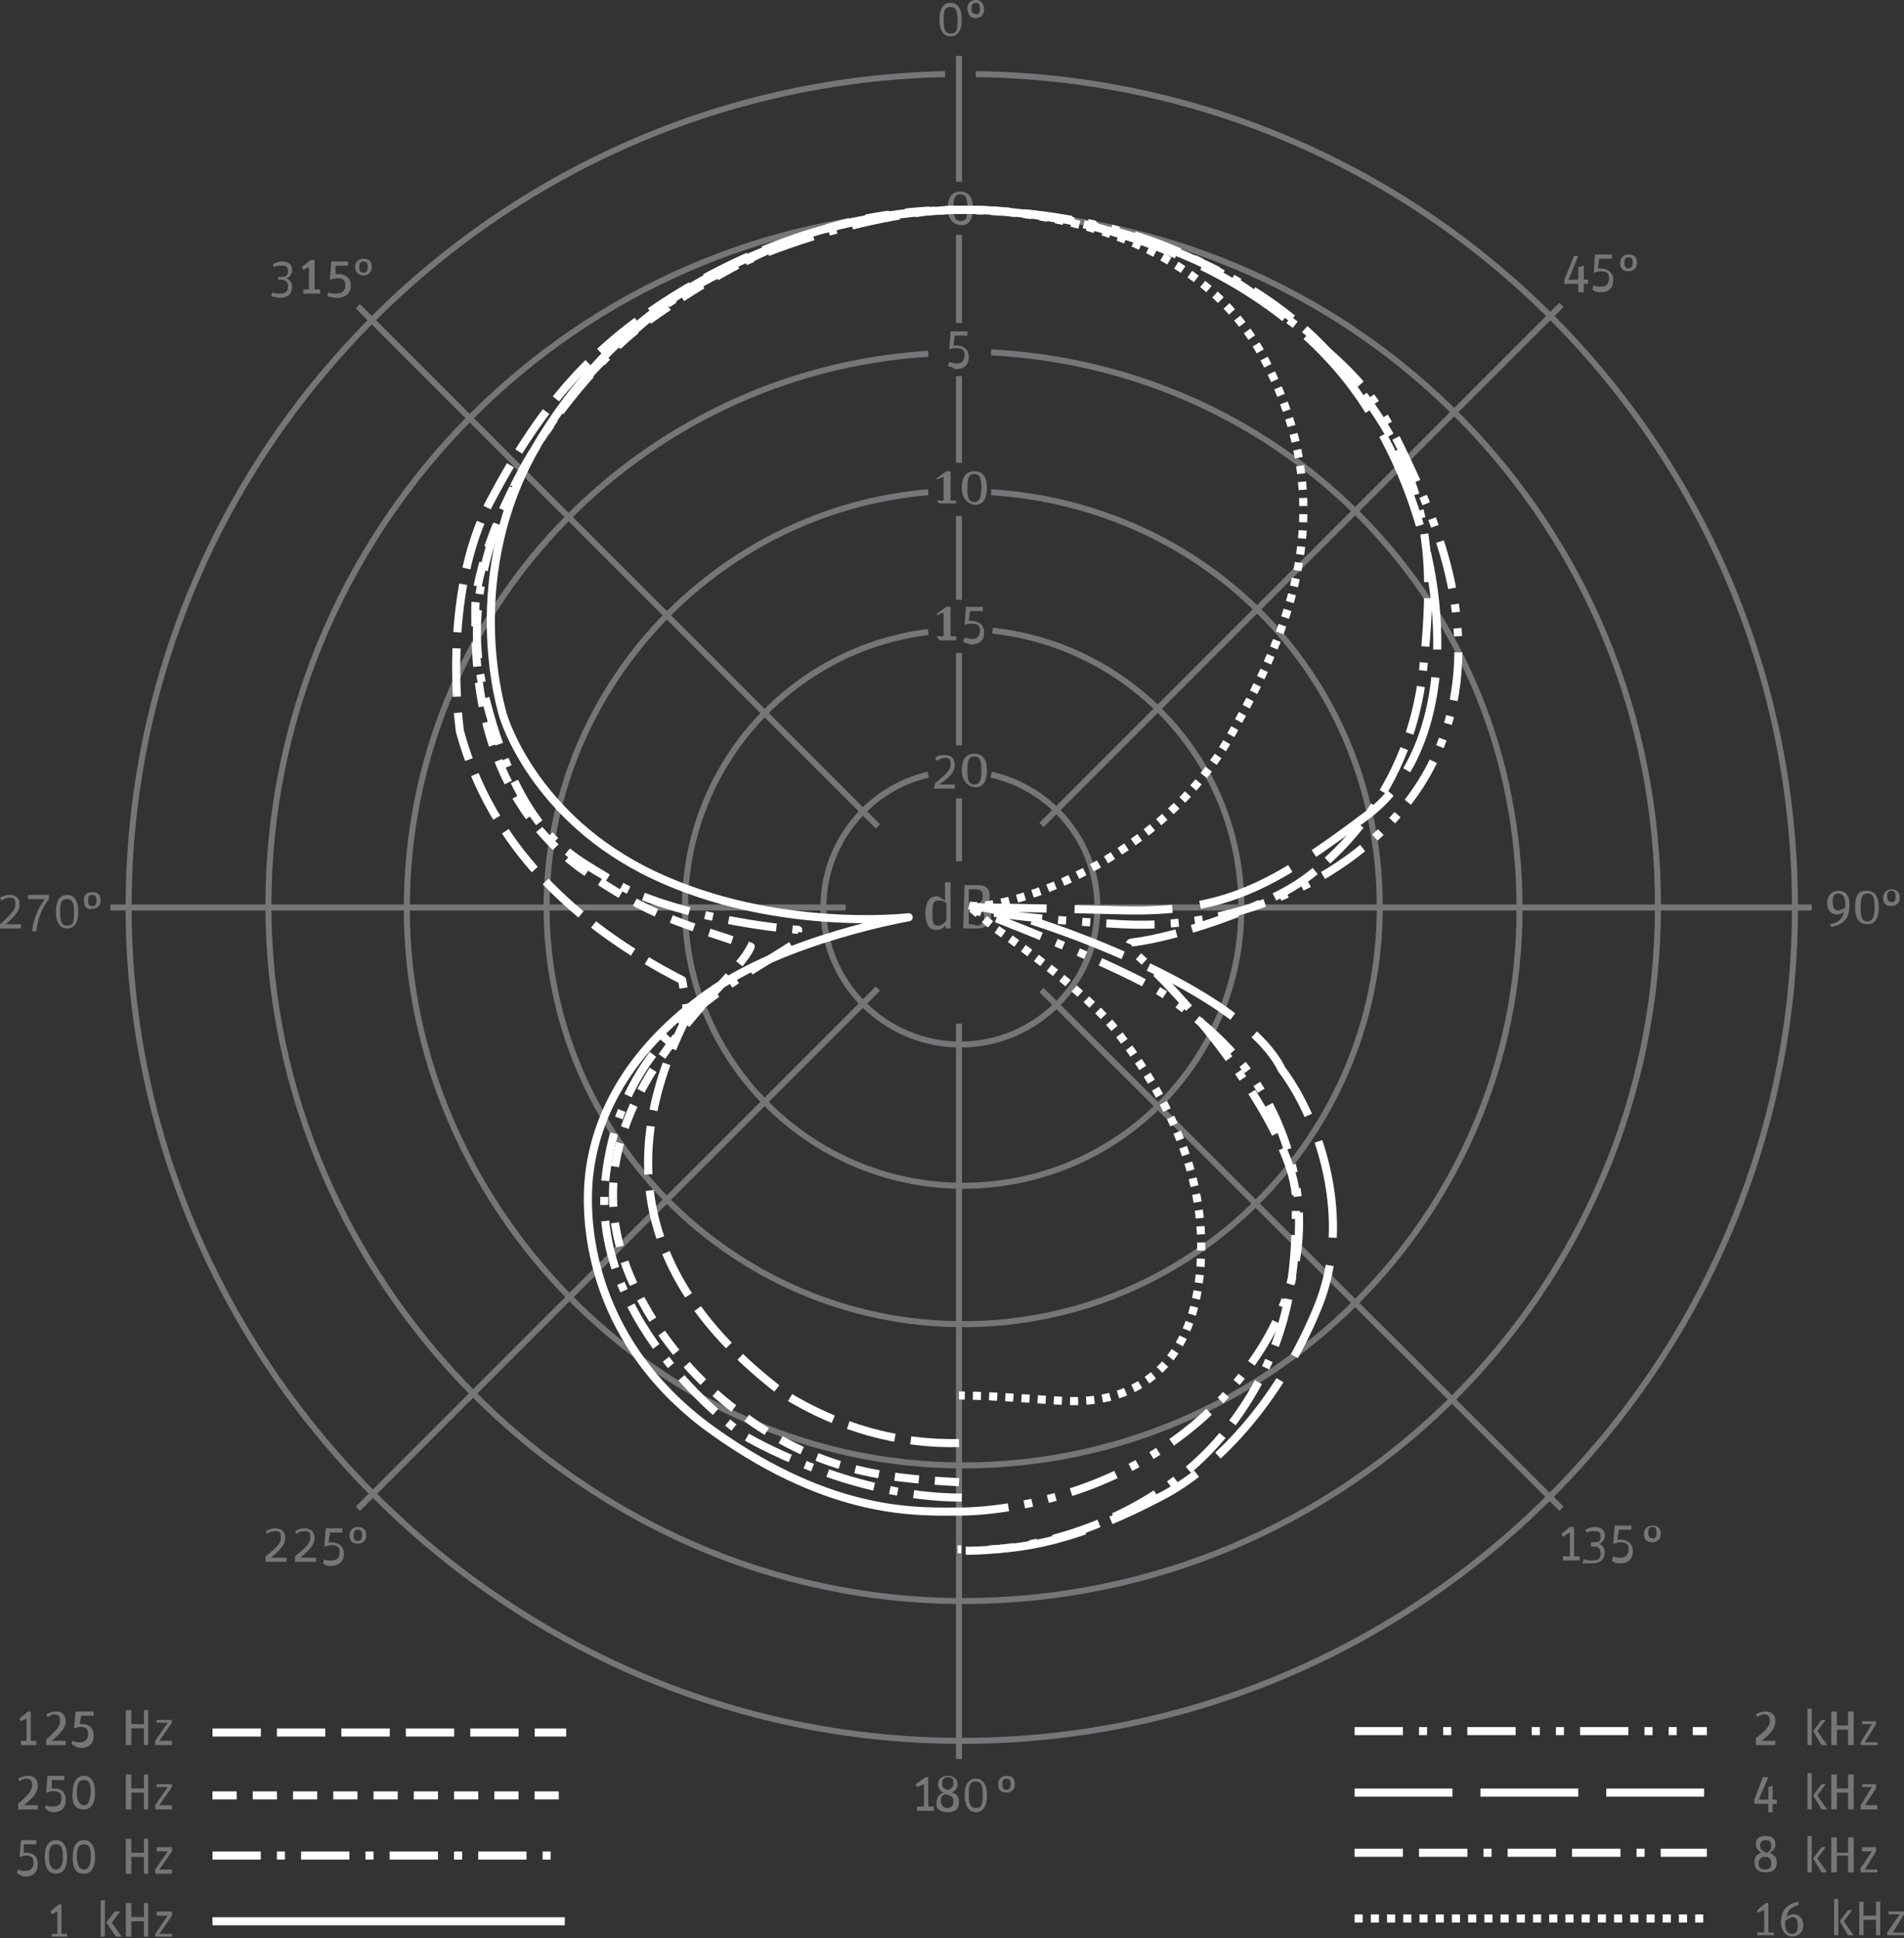 <?xml version="1.0" encoding="utf-8"?>
<!-- Generator: Adobe Illustrator 26.2.1, SVG Export Plug-In . SVG Version: 6.00 Build 0)  -->
<svg version="1.1" id="Ebene_1" xmlns="http://www.w3.org/2000/svg" xmlns:xlink="http://www.w3.org/1999/xlink" x="0px" y="0px"
	 viewBox="0 0 136.2 138.6" style="enable-background:new 0 0 136.2 138.6;" xml:space="preserve">
<rect x="0" y="0" width="136.2" height="138.6" fill="#333333" stroke="none"/>
<style type="text/css">
	.st0{fill-rule:evenodd;clip-rule:evenodd;fill:#757677;}
	.st1{fill:none;stroke:#757677;stroke-width:0.43;stroke-miterlimit:2.61;}
	.st2{fill:none;}
	.st3{fill:#757677;}
	.st4{fill:none;stroke:#FFFFFF;stroke-width:0.58;stroke-linejoin:round;}
	
		.st5{fill:none;stroke:#FFFFFF;stroke-width:0.576;stroke-linejoin:round;stroke-miterlimit:2.613;stroke-dasharray:3.456,1.152,0.576,1.152,0.576,1.152;}
	.st6{fill:none;stroke:#FFFFFF;stroke-width:0.58;stroke-linejoin:round;stroke-dasharray:0,0,3.46,1.15;}
	.st7{fill:none;stroke:#FFFFFF;stroke-width:0.58;stroke-linejoin:round;stroke-dasharray:0,0,0,0,7,2;}
	.st8{fill:none;stroke:#FFFFFF;stroke-width:0.58;stroke-linejoin:round;stroke-dasharray:0,0,1.73,1.15;}
	
		.st9{fill:none;stroke:#FFFFFF;stroke-width:0.576;stroke-linejoin:round;stroke-miterlimit:2.613;stroke-dasharray:3.456,1.152,3.46,1.152,0.576,1.152;}
	
		.st10{fill:none;stroke:#FFFFFF;stroke-width:0.576;stroke-linejoin:round;stroke-miterlimit:2.613;stroke-dasharray:3.456,1.152,0.576,1.152;}
	.st11{fill:none;stroke:#FFFFFF;stroke-width:0.58;stroke-linejoin:round;stroke-dasharray:0,0,0.58,0.58;}
</style>
<g id="a">
	<path class="st0" d="M125.6,124.8h1.4v-0.3h-1c0.8-0.6,1-1,1-1.4c0-0.5-0.3-0.7-0.7-0.7c-0.3,0-0.5,0.1-0.7,0.2l0.1,0.2
		c0.2-0.1,0.3-0.2,0.5-0.2c0.2,0,0.4,0.1,0.4,0.4c0,0.4-0.1,0.6-1,1.3V124.8L125.6,124.8L125.6,124.8z"/>
	<path class="st0" d="M129.3,124.8h0.3v-2.6h-0.3V124.8L129.3,124.8z M130.3,124.8h0.4l-0.7-1l0.6-0.8h-0.3l-0.6,0.8L130.3,124.8
		L130.3,124.8L130.3,124.8z"/>
	<polygon class="st0" points="131,124.8 131.4,124.8 131.4,123.7 132.2,123.7 132.2,124.8 132.6,124.8 132.6,122.4 132.2,122.4 
		132.2,123.4 131.4,123.4 131.4,122.4 131,122.4 131,124.8 	"/>
	<polygon class="st0" points="133.1,124.8 134.3,124.8 134.3,124.6 133.4,124.6 134.2,123.3 134.2,123.1 133.2,123.1 133.2,123.3 
		133.9,123.3 133.1,124.6 133.1,124.8 	"/>
	<polygon class="st0" points="125.5,129 126.5,129 126.5,129.6 126.8,129.6 126.8,129 127.1,129 127.1,128.7 126.8,128.7 
		126.8,127.7 126.5,127.8 126.5,128.7 125.8,128.7 126.5,127.1 126.1,127.1 125.5,128.7 125.5,129 	"/>
	<path class="st0" d="M129.3,129.4h0.3v-2.6h-0.3V129.4L129.3,129.4z M130.3,129.4h0.4l-0.7-1l0.6-0.8h-0.3l-0.6,0.8L130.3,129.4
		L130.3,129.4L130.3,129.4z"/>
	<polygon class="st0" points="131,129.4 131.4,129.4 131.4,128.2 132.2,128.2 132.2,129.4 132.6,129.4 132.6,126.9 132.2,126.9 
		132.2,127.9 131.4,127.9 131.4,126.9 131,126.9 131,129.4 	"/>
	<polygon class="st0" points="133.1,129.4 134.3,129.4 134.3,129.1 133.4,129.1 134.2,127.9 134.2,127.6 133.2,127.6 133.2,127.8 
		133.9,127.8 133.1,129.1 133.1,129.4 	"/>
	<path class="st0" d="M126.3,133.9c0.5,0,0.8-0.2,0.8-0.7c0-0.3-0.1-0.5-0.5-0.7c0.3-0.2,0.4-0.3,0.4-0.6c0-0.4-0.2-0.6-0.7-0.6
		s-0.7,0.2-0.7,0.6c0,0.2,0.1,0.4,0.4,0.6c-0.3,0.1-0.5,0.3-0.5,0.6C125.5,133.7,125.8,133.9,126.3,133.9L126.3,133.9L126.3,133.9z
		 M126.4,132.8c0.3,0.1,0.3,0.3,0.3,0.5c0,0.2-0.1,0.4-0.4,0.4s-0.5-0.1-0.5-0.4c0-0.3,0.1-0.4,0.3-0.5L126.4,132.8L126.4,132.8
		L126.4,132.8z M125.9,132c0-0.2,0.1-0.4,0.4-0.4s0.4,0.1,0.4,0.4c0,0.2,0,0.3-0.3,0.5l-0.1,0C126,132.3,125.9,132.2,125.9,132
		L125.9,132L125.9,132z"/>
	<path class="st0" d="M129.3,133.9h0.3v-2.6h-0.3V133.9L129.3,133.9z M130.3,133.9h0.4l-0.7-1l0.6-0.8h-0.3l-0.6,0.8L130.3,133.9
		L130.3,133.9L130.3,133.9z"/>
	<polygon class="st0" points="131,133.9 131.4,133.9 131.4,132.7 132.2,132.7 132.2,133.9 132.6,133.9 132.6,131.4 132.2,131.4 
		132.2,132.5 131.4,132.5 131.4,131.4 131,131.4 131,133.9 	"/>
	<polygon class="st0" points="133.1,133.9 134.3,133.9 134.3,133.7 133.4,133.7 134.2,132.4 134.2,132.1 133.2,132.1 133.2,132.4 
		133.9,132.4 133.1,133.6 133.1,133.9 	"/>
	<polygon class="st0" points="125.7,138.4 126.9,138.4 126.9,138.2 126.5,138.2 126.5,136.1 126.3,136.1 125.7,136.6 125.7,136.8 
		126.2,136.6 126.2,138.2 125.7,138.2 125.7,138.4 	"/>
	<path class="st0" d="M128.2,138.5c0.4,0,0.8-0.3,0.8-0.8c0-0.5-0.3-0.8-0.7-0.8c-0.2,0-0.4,0.1-0.5,0.2c0.1-0.6,0.4-0.7,0.9-0.9
		l-0.1-0.2c-0.8,0.2-1.2,0.6-1.2,1.5C127.4,138.1,127.8,138.5,128.2,138.5L128.2,138.5z M128.2,137.1c0.3,0,0.4,0.2,0.4,0.6
		s-0.1,0.6-0.4,0.6s-0.5-0.2-0.5-0.7c0-0.1,0-0.1,0-0.2C127.9,137.2,128.1,137.1,128.2,137.1L128.2,137.1L128.2,137.1z"/>
	<path class="st0" d="M131.2,138.4h0.3v-2.6h-0.3V138.4L131.2,138.4z M132.2,138.4h0.4l-0.7-1l0.6-0.8h-0.3l-0.6,0.8L132.2,138.4
		L132.2,138.4z"/>
	<polygon class="st0" points="133,138.4 133.3,138.4 133.3,137.3 134.2,137.3 134.2,138.4 134.5,138.4 134.5,136 134.2,136 
		134.2,137 133.3,137 133.3,136 133,136 133,138.4 	"/>
	<polygon class="st0" points="135,138.4 136.2,138.4 136.2,138.2 135.4,138.2 136.2,136.9 136.2,136.7 135.1,136.7 135.1,136.9 
		135.9,136.9 135,138.2 135,138.4 	"/>
	<polygon class="st0" points="1.5,124.8 2.6,124.8 2.6,124.5 2.2,124.5 2.2,122.4 2,122.4 1.4,122.9 1.5,123.1 1.9,122.9 1.9,124.5 
		1.5,124.5 1.5,124.8 	"/>
	<path class="st0" d="M3.3,124.8h1.4v-0.3H3.7c0.8-0.7,1-1,1-1.4c0-0.5-0.3-0.7-0.7-0.7c-0.3,0-0.5,0.1-0.7,0.2l0.1,0.2
		c0.2-0.1,0.3-0.2,0.5-0.2c0.2,0,0.4,0.1,0.4,0.4c0,0.4-0.1,0.6-1,1.4L3.3,124.8L3.3,124.8L3.3,124.8z"/>
	<path class="st0" d="M5.8,125c0.6,0,0.9-0.3,0.9-0.9c0-0.5-0.3-0.8-0.8-0.8c-0.1,0-0.1,0-0.2,0l0.1-0.6h0.9v-0.3H5.4l-0.1,1.2
		c0.1,0,0.3-0.1,0.4-0.1c0.4,0,0.6,0.1,0.6,0.5s-0.2,0.6-0.6,0.6c-0.2,0-0.3,0-0.5-0.1l-0.1,0.2C5.4,124.9,5.5,125,5.8,125
		C5.8,125,5.8,125,5.8,125z"/>
	<polygon class="st0" points="9,124.8 9.4,124.8 9.4,123.6 10.3,123.6 10.3,124.8 10.6,124.8 10.6,122.3 10.3,122.3 10.3,123.3 
		9.4,123.3 9.4,122.3 9,122.3 9,124.8 	"/>
	<polygon class="st0" points="11.1,124.8 12.3,124.8 12.3,124.5 11.4,124.5 12.3,123.2 12.3,123 11.2,123 11.2,123.2 12,123.2 
		11.1,124.5 11.1,124.8 	"/>
	<path class="st0" d="M1.3,129.4h1.4v-0.3h-1c0.8-0.6,1-1,1-1.4c0-0.5-0.3-0.7-0.7-0.7c-0.3,0-0.5,0.1-0.7,0.2l0.1,0.2
		c0.1-0.1,0.3-0.2,0.5-0.2c0.2,0,0.4,0.1,0.4,0.4c0,0.4-0.1,0.6-1,1.4L1.3,129.4L1.3,129.4L1.3,129.4z"/>
	<path class="st0" d="M3.8,129.6c0.6,0,0.9-0.3,0.9-0.9c0-0.5-0.3-0.8-0.8-0.8c-0.1,0-0.1,0-0.2,0l0-0.6h0.9v-0.3H3.4l-0.1,1.2
		c0.1,0,0.3-0.1,0.5-0.1c0.4,0,0.6,0.1,0.6,0.5s-0.2,0.6-0.6,0.6c-0.2,0-0.3,0-0.5-0.1l-0.1,0.2C3.4,129.5,3.6,129.6,3.8,129.6
		L3.8,129.6L3.8,129.6z"/>
	<path class="st0" d="M6,129.4c0.5,0,0.8-0.4,0.8-1.2S6.5,127,6,127s-0.8,0.4-0.8,1.2C5.1,129,5.4,129.4,6,129.4
		C6,129.4,6,129.4,6,129.4z M6,129.1c-0.3,0-0.5-0.3-0.5-0.9s0.1-0.9,0.5-0.9s0.5,0.3,0.5,0.9C6.4,128.9,6.3,129.1,6,129.1L6,129.1z
		"/>
	<polygon class="st0" points="9,129.4 9.4,129.4 9.4,128.2 10.3,128.2 10.3,129.4 10.6,129.4 10.6,126.9 10.3,126.9 10.3,127.9 
		9.4,127.9 9.4,126.9 9,126.9 9,129.4 	"/>
	<polygon class="st0" points="11.1,129.4 12.3,129.4 12.3,129.1 11.4,129.1 12.3,127.8 12.3,127.6 11.2,127.6 11.2,127.8 12,127.8 
		11.1,129.1 11.1,129.4 	"/>
	<path class="st0" d="M1.8,134.2c0.6,0,0.9-0.3,0.9-0.9c0-0.5-0.3-0.8-0.8-0.8c-0.1,0-0.1,0-0.2,0l0-0.6h0.9v-0.3H1.5l-0.1,1.2
		c0.1,0,0.3-0.1,0.4-0.1c0.4,0,0.6,0.1,0.6,0.5s-0.2,0.6-0.6,0.6c-0.2,0-0.3,0-0.5-0.1l-0.1,0.2C1.4,134.1,1.6,134.2,1.8,134.2
		L1.8,134.2L1.8,134.2z"/>
	<path class="st0" d="M4,134c0.5,0,0.8-0.4,0.8-1.2s-0.3-1.2-0.8-1.2s-0.8,0.4-0.8,1.2S3.5,134,4,134C4,134,4,134,4,134z M4,133.7
		c-0.3,0-0.5-0.3-0.5-0.9s0.1-0.9,0.5-0.9s0.5,0.3,0.5,0.9S4.3,133.7,4,133.7L4,133.7z"/>
	<path class="st0" d="M6,134c0.5,0,0.8-0.4,0.8-1.2s-0.3-1.2-0.8-1.2s-0.8,0.4-0.8,1.2S5.4,134,6,134C6,134,6,134,6,134z M6,133.7
		c-0.3,0-0.5-0.3-0.5-0.9s0.1-0.9,0.5-0.9s0.5,0.3,0.5,0.9S6.3,133.7,6,133.7L6,133.7z"/>
	<polygon class="st0" points="9,134 9.4,134 9.4,132.8 10.3,132.8 10.3,134 10.6,134 10.6,131.5 10.3,131.5 10.3,132.5 9.4,132.5 
		9.4,131.5 9,131.5 9,134 	"/>
	<polygon class="st0" points="11.1,134 12.3,134 12.3,133.7 11.4,133.7 12.3,132.4 12.3,132.1 11.2,132.1 11.2,132.4 12,132.4 
		11.1,133.7 11.1,134 	"/>
	<polygon class="st0" points="3.7,138.5 4.8,138.5 4.8,138.3 4.4,138.3 4.4,136.2 4.2,136.2 3.6,136.7 3.7,136.9 4.1,136.7 
		4.1,138.3 3.7,138.3 3.7,138.5 	"/>
	<path class="st0" d="M7.2,138.5h0.3v-2.6H7.2V138.5L7.2,138.5z M8.3,138.5h0.4l-0.7-1l0.6-0.8H8.2l-0.6,0.8L8.3,138.5L8.3,138.5
		L8.3,138.5z"/>
	<polygon class="st0" points="9,138.5 9.4,138.5 9.4,137.4 10.3,137.4 10.3,138.5 10.6,138.5 10.6,136.1 10.3,136.1 10.3,137.1 
		9.4,137.1 9.4,136.1 9,136.1 9,138.5 	"/>
	<polygon class="st0" points="11.1,138.5 12.3,138.5 12.3,138.3 11.4,138.3 12.3,137 12.3,136.7 11.2,136.7 11.2,137 12,137 
		11.1,138.3 11.1,138.5 	"/>
</g>
<g id="b">
	<path class="st1" d="M77,64.9h52.6 M7.9,64.9h52.6"/>
	<line class="st1" x1="74.5" y1="59" x2="111.7" y2="21.8"/>
	<line class="st1" x1="25.6" y1="107.9" x2="62.8" y2="70.7"/>
	<line class="st1" x1="68.6" y1="125.8" x2="68.6" y2="73.2"/>
	<line class="st1" x1="74.5" y1="70.8" x2="111.7" y2="107.9"/>
	<line class="st1" x1="25.6" y1="21.9" x2="62.8" y2="59.1"/>
	<path class="st1" d="M66.4,55.4c-4.3,1-7.5,4.9-7.5,9.5c0,5.4,4.4,9.8,9.8,9.8s9.8-4.4,9.8-9.8c0-4.6-3.2-8.5-7.6-9.5"/>
	<line class="st1" x1="68.6" y1="57.1" x2="68.6" y2="61.6"/>
	<polyline class="st2" points="70.9,55.3 70.9,57.1 68.6,57.1 	"/>
	<polyline class="st2" points="68.6,57.1 66.4,57.1 66.4,55.4 	"/>
	<polyline class="st2" points="68.6,53.3 66.4,53.3 66.4,55.4 	"/>
	<polyline class="st2" points="68.6,53.3 70.9,53.3 70.9,55.3 	"/>
	<path class="st1" d="M66.4,45.2C56.6,46.4,49,54.8,49,64.9c0,10.9,8.9,19.9,19.9,19.9s19.9-8.9,19.9-19.9
		c0-10.3-7.8-18.7-17.8-19.8"/>
	<line class="st1" x1="68.6" y1="46.7" x2="68.6" y2="53.3"/>
	<polyline class="st2" points="68.6,42.9 70.9,42.9 70.9,45.1 	"/>
	<polyline class="st2" points="68.6,42.9 66.4,42.9 66.4,45.2 	"/>
	<polyline class="st2" points="70.9,45.1 70.9,46.7 68.6,46.7 	"/>
	<polyline class="st2" points="68.6,46.7 66.4,46.7 66.4,45.2 	"/>
	<path class="st1" d="M66.4,35.2c-15.2,1.3-27.3,14.1-27.3,29.7c0,16.4,13.4,29.8,29.8,29.8s29.8-13.4,29.8-29.8
		S86.4,36.2,70.9,35.2"/>
	<line class="st1" x1="68.6" y1="36.9" x2="68.6" y2="42.9"/>
	<polyline class="st2" points="70.9,35.2 70.9,36.9 68.6,36.9 	"/>
	<polyline class="st2" points="68.6,36.9 66.4,36.9 66.4,35.2 	"/>
	<polyline class="st2" points="68.6,33.1 70.9,33.1 70.9,35.2 	"/>
	<polyline class="st2" points="68.6,33.1 66.4,33.1 66.4,35.2 	"/>
	<path class="st1" d="M66.4,25.3c-20.8,1.3-37.3,18.6-37.3,39.7s17.9,39.8,39.8,39.8s39.8-17.9,39.8-39.8S91.9,26.3,70.9,25.2"/>
	<line class="st1" x1="68.6" y1="26.9" x2="68.6" y2="33.1"/>
	<polyline class="st2" points="70.9,25.2 70.9,26.9 68.6,26.9 	"/>
	<polyline class="st2" points="68.6,26.9 66.4,26.9 66.4,25.3 	"/>
	<polyline class="st2" points="68.6,23.1 66.4,23.1 66.4,25.3 	"/>
	<polyline class="st2" points="68.6,23.1 70.9,23.1 70.9,25.2 	"/>
	<path class="st1" d="M66.4,15.2c-26.2,1.3-47.2,23.1-47.2,49.6s22.3,49.7,49.7,49.7s49.7-22.3,49.7-49.7S97.3,16.2,70.9,15.2"/>
	<line class="st1" x1="68.6" y1="16.8" x2="68.6" y2="23.1"/>
	<line class="st1" x1="68.6" y1="13" x2="68.6" y2="4"/>
	<polyline class="st2" points="70.9,15.2 70.9,16.8 68.6,16.8 	"/>
	<polyline class="st2" points="68.6,16.8 66.4,16.8 66.4,15.2 	"/>
	<polyline class="st2" points="68.6,13 66.4,13 66.4,15.2 	"/>
	<polyline class="st2" points="68.6,13 70.9,13 70.9,15.2 	"/>
	<path class="st1" d="M67.6,5.3C35.3,6,9.2,32.5,9.2,64.9s26.8,59.6,59.6,59.6s59.6-26.8,59.6-59.6S102.2,5.7,69.8,5.3"/>
	<polyline class="st2" points="69.8,5.3 69.8,6.4 67.6,6.4 67.6,5.3 	"/>
	<polyline class="st2" points="69.8,5.3 69.8,2.6 67.6,2.6 67.6,5.3 	"/>
</g>
<g id="c">
	<path class="st0" d="M68,2.6c0.5,0,0.8-0.4,0.8-1.2S68.5,0.2,68,0.2s-0.8,0.4-0.8,1.2S67.5,2.6,68,2.6L68,2.6L68,2.6z M68,2.4
		c-0.4,0-0.5-0.3-0.5-1s0.1-0.9,0.5-0.9s0.5,0.3,0.5,1S68.4,2.4,68,2.4L68,2.4z"/>
	<path class="st0" d="M69.8,1.3c0.3,0,0.6-0.2,0.6-0.6S70.2,0,69.8,0c-0.3,0-0.6,0.2-0.6,0.6S69.4,1.3,69.8,1.3L69.8,1.3L69.8,1.3z
		 M69.8,1c-0.2,0-0.3-0.1-0.3-0.4c0-0.3,0.1-0.4,0.3-0.4s0.3,0.1,0.3,0.4C70.1,0.9,70,1.1,69.8,1L69.8,1L69.8,1z"/>
	<polygon class="st0" points="111.9,20.3 112.9,20.3 112.9,20.9 113.3,20.9 113.3,20.3 113.6,20.3 113.6,20 113.3,20 113.3,19 
		112.9,19.1 112.9,20 112.2,20 112.9,18.3 112.6,18.3 111.9,20 111.9,20.3 	"/>
	<path class="st0" d="M114.5,20.9c0.6,0,0.9-0.3,0.9-0.9c0-0.5-0.4-0.8-0.9-0.8c-0.1,0-0.2,0-0.2,0l0.1-0.7h0.9v-0.3h-1.2l-0.1,1.3
		c0.1,0,0.3-0.1,0.5-0.1c0.4,0,0.6,0.1,0.6,0.5s-0.2,0.6-0.6,0.6c-0.2,0-0.3,0-0.5-0.1l-0.1,0.3C114.1,20.9,114.3,20.9,114.5,20.9
		L114.5,20.9L114.5,20.9z"/>
	<path class="st0" d="M116.5,19.4c0.3,0,0.6-0.2,0.6-0.6s-0.2-0.6-0.6-0.6c-0.3,0-0.6,0.2-0.6,0.6S116.1,19.4,116.5,19.4L116.5,19.4
		L116.5,19.4z M116.5,19.2c-0.2,0-0.3-0.1-0.3-0.4c0-0.3,0.1-0.4,0.3-0.4s0.3,0.1,0.3,0.4C116.8,19,116.7,19.2,116.5,19.2
		L116.5,19.2L116.5,19.2z"/>
	<path class="st0" d="M131,66.3c0.9-0.2,1.3-0.6,1.3-1.6c0-0.7-0.3-1-0.8-1c-0.4,0-0.8,0.3-0.8,0.9c0,0.5,0.3,0.8,0.7,0.8
		c0.2,0,0.4-0.1,0.5-0.2c-0.1,0.6-0.5,0.8-1,0.9L131,66.3L131,66.3L131,66.3z M131.5,65.1c-0.3,0-0.4-0.2-0.4-0.6
		c0-0.4,0.1-0.6,0.4-0.6s0.5,0.2,0.5,0.8c0,0.1,0,0.1,0,0.2C131.8,65,131.7,65.1,131.5,65.1L131.5,65.1L131.5,65.1z"/>
	<path class="st0" d="M133.6,66.1c0.5,0,0.8-0.4,0.8-1.2s-0.3-1.2-0.9-1.2s-0.8,0.4-0.8,1.2S133,66.1,133.6,66.1L133.6,66.1
		L133.6,66.1z M133.6,65.9c-0.4,0-0.5-0.3-0.5-1s0.1-1,0.5-1s0.5,0.3,0.5,1S133.9,65.9,133.6,65.9C133.6,65.9,133.6,65.9,133.6,65.9
		z"/>
	<path class="st0" d="M135.3,64.8c0.3,0,0.6-0.2,0.6-0.6s-0.2-0.6-0.6-0.6c-0.3,0-0.6,0.2-0.6,0.6S134.9,64.8,135.3,64.8L135.3,64.8
		L135.3,64.8z M135.3,64.5c-0.2,0-0.3-0.1-0.3-0.4c0-0.3,0.1-0.4,0.3-0.4s0.3,0.1,0.3,0.4C135.6,64.4,135.5,64.6,135.3,64.5
		L135.3,64.5L135.3,64.5z"/>
	<polygon class="st0" points="111.8,111.6 113,111.6 113,111.3 112.6,111.3 112.6,109.2 112.3,109.2 111.7,109.7 111.8,109.9 
		112.3,109.6 112.3,111.3 111.8,111.3 111.8,111.6 	"/>
	<path class="st0" d="M113.9,111.8c0.6,0,0.9-0.3,0.9-0.8c0-0.3-0.2-0.5-0.4-0.6c0.3-0.1,0.4-0.4,0.4-0.6c0-0.4-0.3-0.6-0.7-0.6
		c-0.3,0-0.5,0.1-0.7,0.2l0.1,0.2c0.2-0.1,0.4-0.1,0.6-0.1c0.3,0,0.4,0.1,0.4,0.4c0,0.3-0.1,0.4-0.5,0.4h-0.2v0.3h0.1
		c0.4,0,0.6,0.1,0.6,0.5s-0.2,0.5-0.6,0.5c-0.2,0-0.4,0-0.6-0.1l-0.1,0.3C113.4,111.8,113.7,111.8,113.9,111.8L113.9,111.8
		L113.9,111.8z"/>
	<path class="st0" d="M115.9,111.8c0.6,0,0.9-0.3,0.9-0.9c0-0.5-0.4-0.8-0.9-0.8c-0.1,0-0.2,0-0.2,0l0.1-0.7h0.9v-0.3h-1.2l-0.1,1.3
		c0.1,0,0.3-0.1,0.5-0.1c0.4,0,0.6,0.1,0.6,0.5s-0.2,0.6-0.6,0.6c-0.2,0-0.3,0-0.5-0.1l-0.1,0.3
		C115.5,111.8,115.7,111.8,115.9,111.8L115.9,111.8L115.9,111.8z"/>
	<path class="st0" d="M118.2,110.3c0.3,0,0.6-0.2,0.6-0.6s-0.2-0.6-0.6-0.6c-0.3,0-0.6,0.2-0.6,0.6S117.8,110.3,118.2,110.3
		L118.2,110.3L118.2,110.3z M118.2,110c-0.2,0-0.3-0.1-0.3-0.4c0-0.3,0.1-0.4,0.3-0.4s0.3,0.1,0.3,0.4
		C118.5,109.9,118.4,110.1,118.2,110L118.2,110L118.2,110z"/>
	<path class="st0" d="M19,111.7h1.5v-0.3h-1.1c0.8-0.7,1-1,1-1.4c0-0.5-0.3-0.7-0.7-0.7c-0.3,0-0.5,0.1-0.7,0.2l0.1,0.2
		c0.1-0.1,0.3-0.2,0.6-0.2c0.3,0,0.4,0.1,0.4,0.4c0,0.4-0.1,0.6-1.1,1.4L19,111.7L19,111.7L19,111.7z"/>
	<path class="st0" d="M21.1,111.7h1.5v-0.3h-1.1c0.8-0.7,1-1,1-1.4c0-0.5-0.3-0.7-0.7-0.7c-0.3,0-0.5,0.1-0.7,0.2l0.1,0.2
		c0.1-0.1,0.3-0.2,0.6-0.2c0.3,0,0.4,0.1,0.4,0.4c0,0.4-0.1,0.6-1.1,1.4L21.1,111.7L21.1,111.7L21.1,111.7z"/>
	<path class="st0" d="M23.6,112c0.6,0,1-0.3,1-0.9c0-0.5-0.4-0.8-0.9-0.8c-0.1,0-0.1,0-0.2,0l0.1-0.7h0.9v-0.3h-1.2l-0.1,1.3
		c0.1,0,0.3-0.1,0.5-0.1c0.4,0,0.6,0.1,0.6,0.5s-0.2,0.6-0.6,0.6c-0.2,0-0.4,0-0.5-0.1l-0.1,0.3C23.2,111.9,23.4,112,23.6,112
		L23.6,112L23.6,112z"/>
	<path class="st0" d="M25.6,110.4c0.3,0,0.6-0.2,0.6-0.6s-0.2-0.6-0.6-0.6c-0.3,0-0.6,0.2-0.6,0.6S25.2,110.4,25.6,110.4L25.6,110.4
		L25.6,110.4z M25.6,110.2c-0.2,0-0.3-0.1-0.3-0.4c0-0.3,0.1-0.4,0.3-0.4s0.3,0.1,0.3,0.4C25.9,110.1,25.8,110.2,25.6,110.2
		L25.6,110.2L25.6,110.2z"/>
	<path class="st0" d="M0,66.4h1.5v-0.3H0.4c0.8-0.7,1-1,1-1.4c0-0.5-0.3-0.7-0.7-0.7c-0.3,0-0.5,0.1-0.7,0.2l0.1,0.2
		c0.2-0.1,0.3-0.2,0.6-0.2c0.3,0,0.4,0.1,0.4,0.4C1.1,65,1,65.2,0,66.1L0,66.4L0,66.4L0,66.4z"/>
	<path class="st0" d="M2.6,66.6c0.1-1,0.5-1.8,0.9-2.3V64H2v0.3h1.2c-0.3,0.4-0.8,1.2-0.9,2.3L2.6,66.6L2.6,66.6L2.6,66.6z"/>
	<path class="st0" d="M4.8,66.4c0.5,0,0.8-0.4,0.8-1.2S5.3,64,4.8,64S4,64.4,4,65.2S4.3,66.4,4.8,66.4L4.8,66.4L4.8,66.4z M4.8,66.2
		c-0.4,0-0.5-0.3-0.5-1s0.1-0.9,0.5-0.9s0.5,0.3,0.5,1S5.2,66.2,4.8,66.2C4.8,66.2,4.8,66.2,4.8,66.2z"/>
	<path class="st0" d="M6.6,65c0.3,0,0.6-0.2,0.6-0.6s-0.2-0.6-0.6-0.6C6.2,63.8,6,64,6,64.4S6.2,65.1,6.6,65L6.6,65L6.6,65z
		 M6.6,64.8c-0.2,0-0.3-0.1-0.3-0.4c0-0.3,0.1-0.4,0.3-0.4s0.3,0.1,0.3,0.4C6.9,64.7,6.8,64.8,6.6,64.8L6.6,64.8L6.6,64.8z"/>
	<path class="st0" d="M20,21.3c0.6,0,0.9-0.3,0.9-0.8c0-0.3-0.2-0.5-0.4-0.6c0.3-0.1,0.4-0.4,0.4-0.6c0-0.4-0.3-0.6-0.7-0.6
		c-0.3,0-0.5,0.1-0.7,0.2l0.1,0.2c0.2-0.1,0.4-0.1,0.6-0.1c0.3,0,0.4,0.1,0.4,0.4c0,0.3-0.1,0.4-0.5,0.4h-0.2V20H20
		c0.4,0,0.6,0.1,0.6,0.5S20.4,21,20,21c-0.2,0-0.4,0-0.5-0.1l-0.1,0.3C19.6,21.2,19.8,21.3,20,21.3L20,21.3L20,21.3z"/>
	<polygon class="st0" points="21.7,21 22.9,21 22.9,20.7 22.5,20.7 22.5,18.6 22.2,18.6 21.6,19.1 21.7,19.3 22.1,19.1 22.1,20.7 
		21.7,20.7 21.7,21 	"/>
	<path class="st0" d="M24.1,21.3c0.6,0,1-0.3,1-0.9c0-0.5-0.4-0.8-0.9-0.8c-0.1,0-0.1,0-0.2,0L24,19h0.9v-0.3h-1.2l-0.1,1.3
		c0.1,0,0.3-0.1,0.5-0.1c0.4,0,0.6,0.1,0.6,0.5S24.5,21,24,21c-0.2,0-0.4,0-0.5-0.1l-0.1,0.3C23.6,21.2,23.8,21.3,24.1,21.3
		C24.1,21.3,24.1,21.3,24.1,21.3z"/>
	<path class="st0" d="M26,19.7c0.3,0,0.6-0.2,0.6-0.6s-0.2-0.6-0.6-0.6c-0.3,0-0.6,0.2-0.6,0.6S25.7,19.7,26,19.7L26,19.7L26,19.7z
		 M26,19.5c-0.2,0-0.3-0.1-0.3-0.4c0-0.3,0.1-0.4,0.3-0.4s0.3,0.1,0.3,0.4C26.3,19.4,26.2,19.5,26,19.5L26,19.5L26,19.5z"/>
	<polygon class="st0" points="65.6,129.5 66.8,129.5 66.8,129.2 66.4,129.2 66.4,127.1 66.2,127.1 65.5,127.6 65.6,127.8 
		66.1,127.6 66.1,129.2 65.6,129.2 65.6,129.5 	"/>
	<path class="st0" d="M67.8,129.6c0.5,0,0.8-0.2,0.8-0.7c0-0.3-0.1-0.6-0.5-0.7c0.3-0.2,0.4-0.4,0.4-0.6c0-0.4-0.3-0.6-0.7-0.6
		s-0.7,0.2-0.7,0.6c0,0.2,0.1,0.5,0.4,0.6c-0.3,0.1-0.5,0.3-0.5,0.7C66.9,129.3,67.2,129.6,67.8,129.6L67.8,129.6L67.8,129.6z
		 M67.9,128.4c0.3,0.1,0.3,0.3,0.3,0.5c0,0.2-0.2,0.4-0.4,0.4s-0.5-0.1-0.5-0.5c0-0.3,0.1-0.4,0.3-0.5L67.9,128.4L67.9,128.4z
		 M67.4,127.5c0-0.2,0.1-0.4,0.4-0.4s0.4,0.1,0.4,0.4c0,0.2,0,0.3-0.3,0.5l-0.1,0C67.4,127.9,67.4,127.8,67.4,127.5L67.4,127.5
		L67.4,127.5z"/>
	<path class="st0" d="M69.8,129.6c0.5,0,0.8-0.4,0.8-1.2s-0.3-1.2-0.8-1.2s-0.8,0.4-0.8,1.2C69,129.1,69.3,129.6,69.8,129.6
		L69.8,129.6z M69.8,129.3c-0.4,0-0.5-0.3-0.5-1s0.1-0.9,0.5-0.9s0.5,0.3,0.5,1S70.2,129.3,69.8,129.3L69.8,129.3z"/>
	<path class="st0" d="M72,128.2c0.3,0,0.6-0.2,0.6-0.6s-0.2-0.6-0.6-0.6c-0.3,0-0.6,0.2-0.6,0.6S71.6,128.2,72,128.2L72,128.2
		L72,128.2z M72,128c-0.2,0-0.3-0.1-0.3-0.4c0-0.3,0.1-0.4,0.3-0.4s0.3,0.1,0.3,0.4C72.3,127.8,72.2,128,72,128L72,128L72,128z"/>
	<path class="st0" d="M67,66.5c0.2,0,0.5-0.1,0.6-0.3l0.1,0.2H68v-3.3h-0.4v1.3c-0.2-0.1-0.4-0.3-0.6-0.3c-0.5,0-0.8,0.4-0.8,1.2
		C66.2,66.3,66.6,66.5,67,66.5C67,66.5,67,66.5,67,66.5z M67.1,66.2c-0.3,0-0.4-0.1-0.4-0.9s0.1-0.9,0.5-0.9c0.2,0,0.4,0.1,0.5,0.2
		v1.2C67.5,66.1,67.3,66.2,67.1,66.2L67.1,66.2z"/>
	<path class="st0" d="M68.9,66.4h1c0.6,0,1-0.3,1-0.9c0-0.5-0.2-0.7-0.5-0.8c0.3-0.1,0.4-0.3,0.4-0.6c0-0.5-0.2-0.8-0.9-0.8h-0.9
		L68.9,66.4L68.9,66.4L68.9,66.4z M69.3,66.1V65h0.5c0.4,0,0.6,0.2,0.6,0.6s-0.2,0.6-0.6,0.6C69.8,66.1,69.3,66.1,69.3,66.1z
		 M69.3,64.6v-1h0.5c0.4,0,0.5,0.2,0.5,0.5c0,0.3-0.1,0.5-0.5,0.5H69.3L69.3,64.6z"/>
	<path class="st3" d="M67.8,26.2l0.1-0.3c0.2,0,0.3,0.1,0.5,0.1c0.4,0,0.6-0.2,0.6-0.6s-0.2-0.5-0.6-0.5c-0.2,0-0.3,0-0.5,0.1
		l0.1-1.3h1.2V24h-0.9l-0.1,0.7c0.1,0,0.2,0,0.2,0c0.5,0,0.9,0.3,0.9,0.8c0,0.6-0.3,0.9-1,0.9C68.2,26.3,68,26.2,67.8,26.2z"/>
	<g>
		<path class="st3" d="M67,35.8h0.5v-1.7l-0.5,0.2L67,34.2l0.7-0.5h0.3v2.1h0.4V36h-1.2L67,35.8L67,35.8z"/>
		<path class="st3" d="M68.8,34.9c0-0.8,0.3-1.2,0.9-1.2s0.9,0.4,0.9,1.2s-0.3,1.2-0.8,1.2S68.8,35.7,68.8,34.9L68.8,34.9z
			 M70.2,34.9c0-0.7-0.1-1-0.5-1s-0.5,0.3-0.5,1s0.1,1,0.5,1S70.2,35.5,70.2,34.9z"/>
	</g>
	<g>
		<path class="st3" d="M67,45.5h0.5v-1.7l-0.5,0.2L67,43.9l0.7-0.5h0.3v2.1h0.4v0.3h-1.2L67,45.5L67,45.5z"/>
		<path class="st3" d="M68.9,45.9l0.1-0.3c0.2,0,0.3,0.1,0.5,0.1c0.4,0,0.6-0.2,0.6-0.6s-0.2-0.5-0.6-0.5c-0.2,0-0.3,0-0.5,0.1
			l0.1-1.3h1.2v0.3h-0.9l-0.1,0.7c0.1,0,0.2,0,0.2,0c0.5,0,0.9,0.3,0.9,0.8c0,0.6-0.3,0.9-1,0.9C69.3,46,69,46,68.9,45.9z"/>
	</g>
	<g>
		<path class="st3" d="M66.9,56c1-0.8,1.1-1,1.1-1.4c0-0.3-0.1-0.4-0.4-0.4c-0.2,0-0.4,0.1-0.6,0.2l-0.1-0.2
			c0.2-0.2,0.4-0.2,0.7-0.2c0.4,0,0.7,0.2,0.7,0.7c0,0.4-0.2,0.8-1.1,1.4h1.1v0.3h-1.5L66.9,56L66.9,56z"/>
		<path class="st3" d="M68.8,55.1c0-0.8,0.3-1.2,0.9-1.2s0.9,0.4,0.9,1.2s-0.3,1.2-0.8,1.2S68.8,55.9,68.8,55.1L68.8,55.1z
			 M70.2,55.1c0-0.7-0.1-1-0.5-1s-0.5,0.3-0.5,1s0.1,1,0.5,1S70.2,55.8,70.2,55.1z"/>
	</g>
	<path class="st3" d="M67.8,14.9c0-0.8,0.3-1.2,0.9-1.2s0.9,0.4,0.9,1.2s-0.3,1.2-0.8,1.2S67.8,15.8,67.8,14.9L67.8,14.9z
		 M69.2,14.9c0-0.7-0.1-1-0.5-1s-0.5,0.3-0.5,0.9s0.1,1,0.5,1S69.2,15.6,69.2,14.9z"/>
</g>
<g id="d">
	<path class="st4" d="M68.8,108.1c-3,0-9.1,0.4-17.7-5.7s-9.5-14.6-8.9-18.8s3-8.7,8.5-12.6s14.3-5.4,14.3-5.4s-9.5,1.1-18.2-3
		S36,51.2,36,51.2s-3.3-10.2,2.8-20S52.7,18.8,56,17.4s8.2-2.3,12.8-2.4"/>
	<path class="st5" d="M68.7,108.1c3,0,12.6-1.1,19.3-8.7s5.2-14.9,3.4-19.1s-4.7-6.7-7.7-8.9S69,64.8,69,64.8s1.7,0.8,11.3,1.3
		s18.5-4.5,22-11.2c4.2-8,0.9-16.5-1.3-21.2S98,27,89.8,21.1s-17.7-6-21.1-6.1"/>
	<line class="st6" x1="15.2" y1="123.9" x2="40.5" y2="123.9"/>
	<line class="st7" x1="96.9" y1="128.2" x2="122.1" y2="128.2"/>
	<line class="st8" x1="15.2" y1="128.4" x2="40.4" y2="128.4"/>
	<line class="st5" x1="96.9" y1="123.8" x2="122.1" y2="123.8"/>
	<line class="st9" x1="96.9" y1="132.5" x2="122.1" y2="132.5"/>
	<line class="st4" x1="15.2" y1="137.4" x2="40.4" y2="137.4"/>
	<line class="st10" x1="15.2" y1="132.7" x2="40.4" y2="132.7"/>
	<line class="st11" x1="96.9" y1="137.2" x2="122.1" y2="137.2"/>
	<path class="st6" d="M68.6,103.2c-4.4,0.1-8.6-1.1-12.5-3.5c-9.8-7.4-12.4-16.3-6.9-27.1l-0.4-2.5c-7.8-4-13.7-9.7-15.9-17.8
		c0,0-1.4-9.7,2.2-16.5S42.3,24.9,48,21.3s12.7-6.2,20.7-6.3"/>
	<path class="st8" d="M68.6,106c-5.8-0.3-10.6-0.9-16.4-5.5s-7.5-10.2-7.5-10.2c-4.1-11.6,7.9-19.8,9-22.6c-4.4-1.6-7-1.9-12.3-5.7
		C33.9,56.3,34,47.4,34,43.5s4.5-15,12.7-20.8c7.8-5.5,14.2-7.7,22-7.7"/>
	<path class="st10" d="M68.8,107.1c-8.2,0-15.5-4.4-15.5-4.4s-11.1-7.7-10-18.3c1.1-10.2,8.2-13.5,13.5-16.9c0.3-0.3,0.2-0.2,0.3-1
		c-4.6-0.4-10.6-1.7-13.3-3.5s-6.7-2.9-9.3-14c-2.3-11.1,6.2-21.6,12.1-26.4c5.9-4.8,16.8-7.6,22-7.6"/>
	<path class="st7" d="M68.6,15c9.5-0.1,23.1,4.2,29.4,14.5s6.6,23.7-0.2,28.8s-10.2,7-17.6,6.8s-10.3-0.2-10.3-0.2
		c0.7-0.4,18.6,5.1,21.8,11.6c2.7,3.6,5.1,10.7,2.6,16.9s-6.8,11.3-11.2,13.6s-8.8,4-13.8,3.8c-0.3,0-0.5,0-0.8,0"/>
	<path class="st9" d="M68.8,15c6.9-0.1,19.4,2.5,26.5,10.5s7.4,13.8,6.5,22.4s-6.3,13.6-9.1,15.4C90,65,84.3,67,81,67.4
		c-0.3,0-0.3,0.4,0.1,0.7c4.7,4,11.6,13.2,11.6,17.7s-0.1,10.2-4.8,16.3s-12.9,8.9-19.1,8.8"/>
	<path class="st11" d="M68.6,15c5.5,0,16.8,1.4,21.7,10.4c5.9,11,1.7,20-2.1,26.9c-5.6,10.3-17.9,13.1-19,12.4l2,1.7
		c0,0,6.3,4.2,8.8,7.5s7,9.9,5.7,18.2s-7.9,8.1-9.1,8.1s-5.2-0.4-8-0.4"/>
</g>
</svg>
